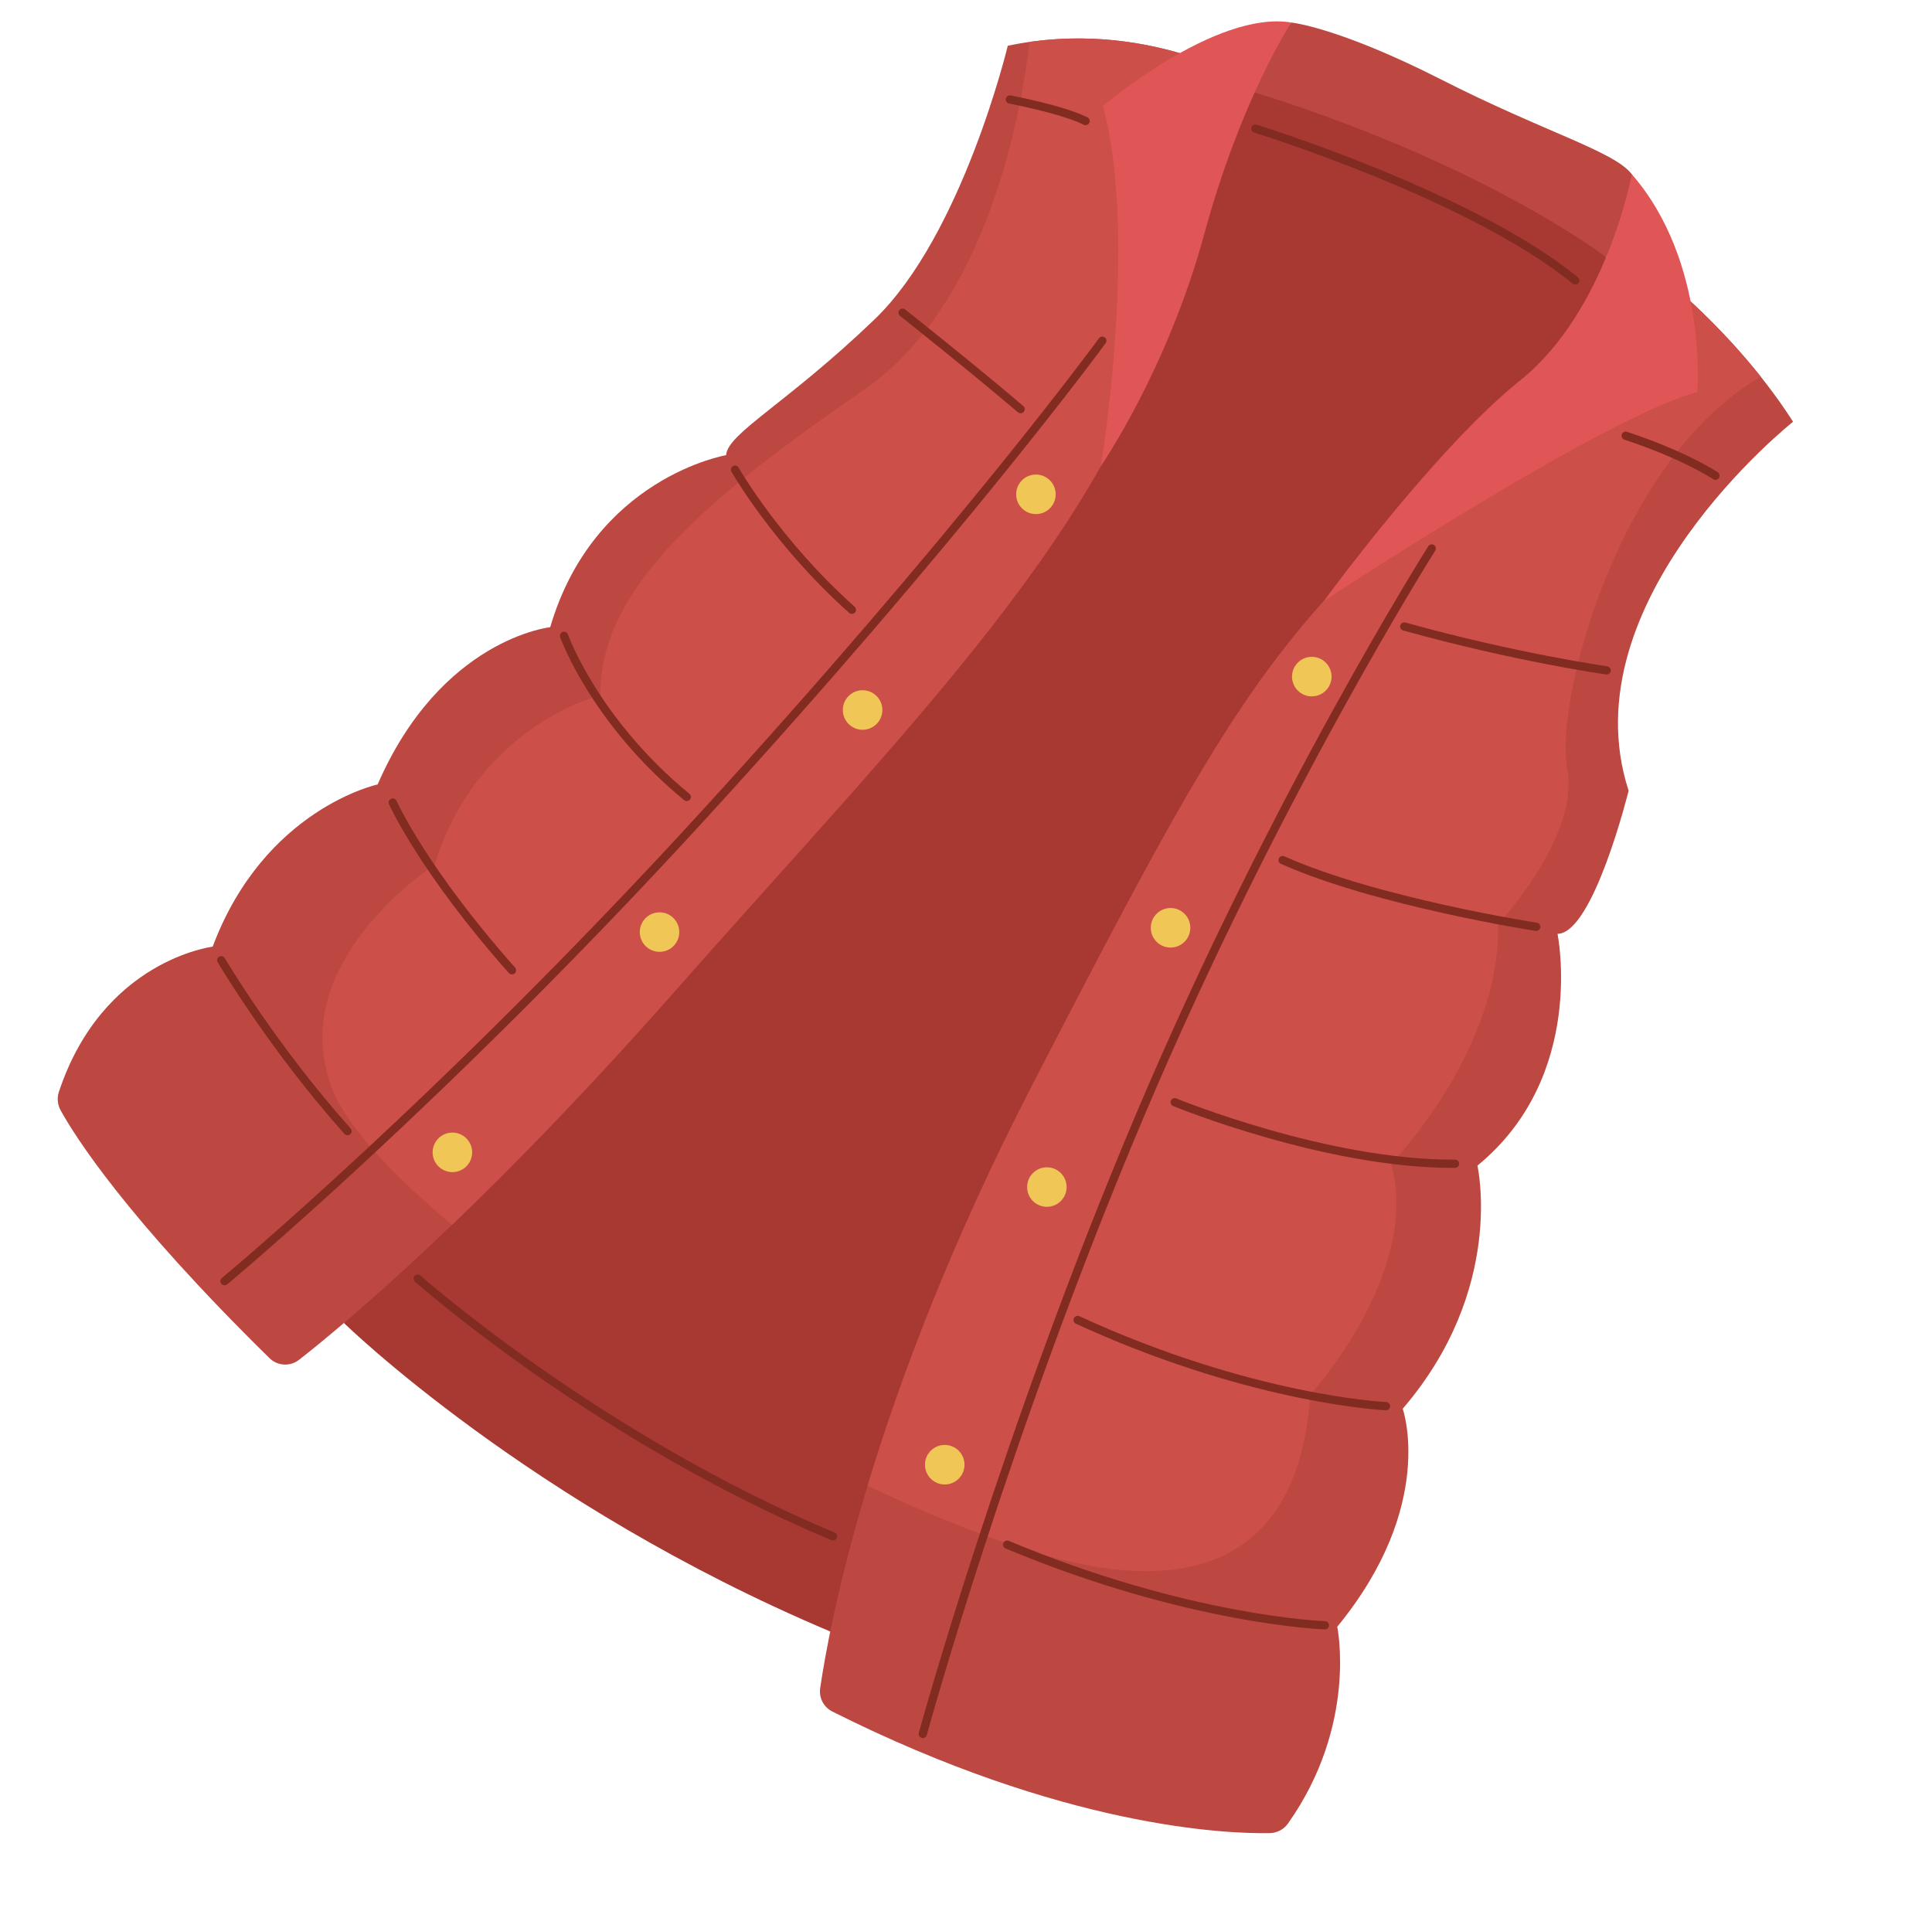 <?xml version="1.0" encoding="utf-8"?>
<!-- Generator: Adobe Illustrator 16.0.0, SVG Export Plug-In . SVG Version: 6.00 Build 0)  -->
<!DOCTYPE svg PUBLIC "-//W3C//DTD SVG 1.1//EN" "http://www.w3.org/Graphics/SVG/1.1/DTD/svg11.dtd">
<svg version="1.1" id="Calque_1" xmlns="http://www.w3.org/2000/svg" xmlns:xlink="http://www.w3.org/1999/xlink" x="0px" y="0px"
	 width="94px" height="93px" viewBox="0 0 94 93" enable-background="new 0 0 94 93" xml:space="preserve">
<g>
	<g>
		<path fill="#A83832" d="M16.732,64.372c0,0,9.014,8.829,23.662,15.012c14.65,6.182,38.619-64.495,37.747-66.869
			c-0.872-2.373-14.449-9.071-17.866-8.253c-3.416,0.818-25.542,35.815-25.542,35.815L16.732,64.372z"/>
	</g>
	<g>
		<path fill="#BC4841" d="M60.822,3.999c0,0-5.154-3.168-11.789-1.773c0,0-2.211,9.22-6.493,13.325
			c-4.281,4.105-7.131,5.524-7.213,6.596c0,0-6.422,1.094-8.557,8.371c0,0-5.313,0.559-8.396,7.651c0,0-5.512,1.182-8.027,7.894
			c0,0-5.353,0.64-7.484,7.072c-0.097,0.293-0.063,0.615,0.085,0.887c0.688,1.249,3.165,5.189,10.165,12.063
			c0.39,0.383,1.003,0.418,1.434,0.083c2.169-1.699,8.853-7.24,18.222-17.864c11.52-13.063,21.625-22.958,24.294-34.269
			C59.73,2.721,60.822,3.999,60.822,3.999z"/>
	</g>
	<g>
		<path fill="#BC4841" d="M79.133,12.089c0,0,4.842,3.336,8.108,8.432c0,0-11,8.705-8.002,17.954c0,0-1.713,6.95-3.459,6.963
			c0,0,1.423,6.925-3.897,11.278c0,0,1.38,5.996-3.635,11.83c0,0,1.664,4.698-3.185,10.607c0,0,1.005,4.768-2.4,9.579
			c-0.203,0.287-0.534,0.458-0.886,0.464c-2.106,0.038-10.011-0.259-21.285-5.919c-0.418-0.21-0.654-0.666-0.587-1.13
			c0.428-2.963,2.461-14.137,10.336-29.381c9.235-17.879,11.515-21.926,20.678-29.709C80.085,15.275,79.133,12.089,79.133,12.089z"
			/>
	</g>
	<g>
		<g>
			<path fill="#CC4F49" d="M57.063,14.032c2.313-9.808,3.442-10.15,3.7-10.068c-0.554-0.322-4.956-2.742-10.669-1.925
				c-0.43,3.61-2.094,12.817-8.076,16.941c-7.529,5.189-12.859,9.599-12.807,14.854c0,0-5.957,1.414-8.071,8.252
				c0,0-7.377,4.735-4.972,10.908c0.691,1.772,2.836,4.101,5.826,6.603c2.947-2.827,6.595-6.555,10.774-11.295
				C44.288,35.239,54.394,25.344,57.063,14.032z"/>
		</g>
		<g>
			<path fill="#CC4F49" d="M50.572,75.596c11.943,3.507,12.947-4.735,13.181-7.74c0,0,5.393-5.891,3.936-11.227
				c0,0,5.349-5.521,5.194-11.655c0,0,4.001-4.274,3.371-7.564c-0.621-3.259,2.448-15.068,9.418-19.076
				c-3.053-3.841-6.539-6.245-6.539-6.245s0.952,3.186-8.214,10.968c-9.163,7.783-11.442,11.831-20.678,29.709
				c-3.996,7.737-6.488,14.425-8.029,19.524C45.197,73.708,48.063,74.86,50.572,75.596z"/>
		</g>
	</g>
	<g>
		<path fill="#BC4841" d="M62.828,1.096c0,0,2.275,0.222,7.306,2.78c5.03,2.56,8.408,3.481,9.262,4.604
			c0.854,1.123-1.254,4.036-1.254,4.036s-6.104-4.718-17.866-8.253L62.828,1.096z"/>
	</g>
	<g>
		<g>
			<g>
				<path fill="#822B21" d="M44.817,84.55c-0.09-0.04-0.139-0.139-0.112-0.236c0.039-0.144,4.002-14.584,10.563-30.094
					c6.561-15.512,14.146-27.52,14.222-27.639c0.059-0.094,0.184-0.122,0.276-0.063c0.095,0.06,0.121,0.183,0.062,0.277
					c-0.075,0.119-7.642,12.1-14.19,27.581c-6.549,15.485-10.505,29.899-10.545,30.043c-0.028,0.106-0.139,0.17-0.246,0.142
					C44.835,84.558,44.826,84.554,44.817,84.55z"/>
			</g>
		</g>
		<g>
			<g>
				<path fill="#822B21" d="M10.844,62.524c-0.029-0.012-0.054-0.031-0.074-0.056c-0.07-0.085-0.059-0.211,0.026-0.283
					c0.104-0.087,10.668-8.868,23.239-22.606C46.608,25.837,53.404,16.552,53.47,16.46c0.066-0.089,0.191-0.109,0.281-0.043
					c0.091,0.064,0.11,0.191,0.044,0.28c-0.066,0.092-6.876,9.395-19.465,23.154C21.739,53.61,11.157,62.408,11.052,62.495
					C10.991,62.546,10.91,62.555,10.844,62.524z"/>
			</g>
		</g>
		<g>
			<g>
				<path fill="#822B21" d="M48.921,75.342c-0.1-0.044-0.146-0.16-0.103-0.261c0.042-0.103,0.16-0.151,0.263-0.107
					c8.758,3.67,15.322,3.906,15.387,3.908c0.111,0.003,0.199,0.096,0.195,0.207c-0.003,0.11-0.097,0.198-0.207,0.194
					c-0.065-0.001-6.698-0.238-15.531-3.939C48.924,75.344,48.923,75.343,48.921,75.342z"/>
			</g>
		</g>
		<g>
			<g>
				<path fill="#822B21" d="M52.91,64.664c-0.186-0.083-0.372-0.168-0.563-0.255c-0.1-0.046-0.144-0.165-0.098-0.266
					s0.166-0.146,0.266-0.099c8.414,3.869,14.862,4.174,14.927,4.176c0.11,0.005,0.197,0.099,0.193,0.209
					c-0.006,0.11-0.099,0.196-0.21,0.192C67.363,68.619,61.125,68.325,52.91,64.664z"/>
			</g>
		</g>
		<g>
			<g>
				<path fill="#822B21" d="M57.073,53.816c-0.099-0.044-0.146-0.159-0.104-0.26c0.042-0.103,0.159-0.151,0.263-0.109
					c0.073,0.031,7.367,3.015,13.56,2.978c0.112,0,0.202,0.088,0.203,0.199c-0.001,0.111-0.089,0.202-0.201,0.202
					c-6.273,0.038-13.642-2.978-13.715-3.008C57.077,53.817,57.074,53.817,57.073,53.816z"/>
			</g>
		</g>
		<g>
			<g>
				<path fill="#822B21" d="M62.324,42.034c-0.102-0.045-0.146-0.164-0.102-0.265c0.045-0.101,0.163-0.147,0.266-0.102
					c4.558,2.032,12.21,3.217,12.287,3.23c0.111,0.017,0.186,0.119,0.168,0.229c-0.016,0.11-0.119,0.184-0.228,0.169
					C74.638,45.283,66.933,44.088,62.324,42.034z"/>
			</g>
		</g>
		<g>
			<g>
				<path fill="#822B21" d="M68.24,30.667c-0.09-0.04-0.139-0.14-0.111-0.237c0.03-0.106,0.14-0.169,0.247-0.139
					c5.415,1.506,9.779,2.123,9.823,2.129c0.107,0.015,0.185,0.116,0.17,0.227c-0.016,0.109-0.116,0.186-0.226,0.171
					c-0.044-0.006-4.434-0.628-9.875-2.141C68.259,30.675,68.249,30.671,68.24,30.667z"/>
			</g>
		</g>
		<g>
			<g>
				<path fill="#822B21" d="M83.379,23.33c-0.011-0.005-0.02-0.011-0.03-0.017c-0.016-0.01-1.477-0.983-4.315-1.921
					c-0.104-0.035-0.162-0.148-0.128-0.254c0.035-0.105,0.148-0.162,0.255-0.127c2.896,0.959,4.353,1.928,4.413,1.969
					c0.091,0.062,0.116,0.188,0.054,0.279C83.572,23.34,83.467,23.369,83.379,23.33z"/>
			</g>
		</g>
		<g>
			<g>
				<path fill="#822B21" d="M16.826,55.222c-0.024-0.011-0.048-0.028-0.068-0.049c-3.656-4.09-6.141-8.307-6.165-8.348
					c-0.057-0.096-0.025-0.219,0.071-0.275c0.095-0.056,0.217-0.024,0.273,0.071c0.025,0.042,2.492,4.226,6.121,8.285
					c0.074,0.083,0.065,0.209-0.017,0.284C16.982,55.243,16.896,55.254,16.826,55.222z"/>
			</g>
		</g>
		<g>
			<g>
				<path fill="#822B21" d="M24.825,47.395c-0.025-0.012-0.048-0.028-0.068-0.05c-4.352-4.909-5.816-8.181-5.831-8.214
					c-0.044-0.102,0.001-0.22,0.104-0.265c0.102-0.044,0.219,0.001,0.265,0.104c0.015,0.032,1.459,3.253,5.764,8.109
					c0.073,0.083,0.065,0.209-0.017,0.283C24.979,47.415,24.895,47.425,24.825,47.395z"/>
			</g>
		</g>
		<g>
			<g>
				<path fill="#822B21" d="M33.331,38.961c-0.016-0.007-0.032-0.017-0.045-0.028c-4.521-3.717-6.018-7.886-6.032-7.928
					c-0.037-0.104,0.019-0.218,0.122-0.255c0.105-0.037,0.221,0.018,0.257,0.123c0.014,0.041,1.479,4.108,5.908,7.75
					c0.085,0.07,0.099,0.196,0.027,0.282C33.509,38.977,33.411,38.998,33.331,38.961z"/>
			</g>
		</g>
		<g>
			<g>
				<path fill="#822B21" d="M41.367,29.854c-0.02-0.008-0.036-0.02-0.053-0.034c-3.675-3.282-5.705-6.832-5.726-6.867
					c-0.054-0.096-0.021-0.219,0.076-0.273c0.096-0.055,0.218-0.021,0.273,0.076c0.02,0.035,2.02,3.53,5.644,6.765
					c0.083,0.074,0.09,0.202,0.017,0.284C41.538,29.871,41.444,29.889,41.367,29.854z"/>
			</g>
		</g>
		<g>
			<g>
				<path fill="#822B21" d="M49.574,20.092c-0.017-0.007-0.034-0.018-0.048-0.03c-2.292-1.959-5.7-4.663-5.734-4.69
					c-0.088-0.069-0.103-0.195-0.033-0.282c0.069-0.086,0.194-0.102,0.281-0.033c0.036,0.027,3.449,2.737,5.747,4.699
					c0.083,0.072,0.095,0.199,0.021,0.283C49.75,20.108,49.653,20.128,49.574,20.092z"/>
			</g>
		</g>
		<g>
			<g>
				<path fill="#822B21" d="M49.052,5.025c-0.083-0.038-0.134-0.127-0.116-0.221c0.021-0.109,0.125-0.181,0.234-0.161
					c0.104,0.021,2.591,0.493,3.738,1.067c0.099,0.05,0.141,0.17,0.091,0.27c-0.051,0.099-0.171,0.138-0.27,0.09
					c-1.098-0.55-3.609-1.027-3.634-1.032C49.08,5.036,49.065,5.031,49.052,5.025z"/>
			</g>
		</g>
	</g>
	<g>
		<g>
			<circle fill="#F0C756" cx="50.402" cy="24.053" r="0.962"/>
		</g>
		<g>
			<circle fill="#F0C756" cx="63.824" cy="32.922" r="0.962"/>
		</g>
		<g>
			<circle fill="#F0C756" cx="56.952" cy="45.144" r="0.962"/>
		</g>
		<g>
			<circle fill="#F0C756" cx="50.935" cy="57.759" r="0.961"/>
		</g>
		<g>
			<circle fill="#F0C756" cx="45.965" cy="71.269" r="0.962"/>
		</g>
		<g>
			<circle fill="#F0C756" cx="41.969" cy="34.547" r="0.962"/>
		</g>
		<g>
			<circle fill="#F0C756" cx="32.089" cy="45.353" r="0.961"/>
		</g>
		<g>
			<circle fill="#F0C756" cx="22.011" cy="56.071" r="0.962"/>
		</g>
	</g>
	<g>
		<path fill="#E05555" d="M53.563,22.675c0,0,1.837-11.124,0.098-17.517c0,0,5.485-4.676,9.168-4.062c0,0-2.429,3.663-4.236,10.295
			C56.787,18.023,53.563,22.675,53.563,22.675z"/>
	</g>
	<g>
		<path fill="#E05555" d="M64.411,29.244c0,0,13.601-8.959,18.171-10.166c0,0,0.53-6.332-3.187-10.598c0,0-1.225,6.653-5.411,10.009
			C69.799,21.846,64.411,29.244,64.411,29.244z"/>
	</g>
	<g>
		<path fill="#822B21" d="M39.109,74.36c-10.79-4.809-18.834-11.919-18.918-11.994c-0.084-0.074-0.09-0.201-0.016-0.283
			c0.073-0.083,0.199-0.09,0.284-0.017c0.085,0.077,8.753,7.738,20.146,12.504c0.103,0.04,0.151,0.16,0.108,0.263
			c-0.043,0.102-0.16,0.15-0.263,0.107C40,74.751,39.553,74.558,39.109,74.36z"/>
	</g>
	<g>
		<path fill="#822B21" d="M76.56,13.828c-0.016-0.007-0.03-0.017-0.045-0.028c-5.046-4.115-15.391-7.316-15.494-7.349
			c-0.106-0.033-0.166-0.145-0.132-0.251c0.032-0.105,0.143-0.165,0.25-0.132c0.104,0.033,10.522,3.256,15.629,7.421
			c0.086,0.07,0.1,0.196,0.029,0.282C76.738,13.843,76.64,13.864,76.56,13.828z"/>
	</g>
</g>
</svg>
